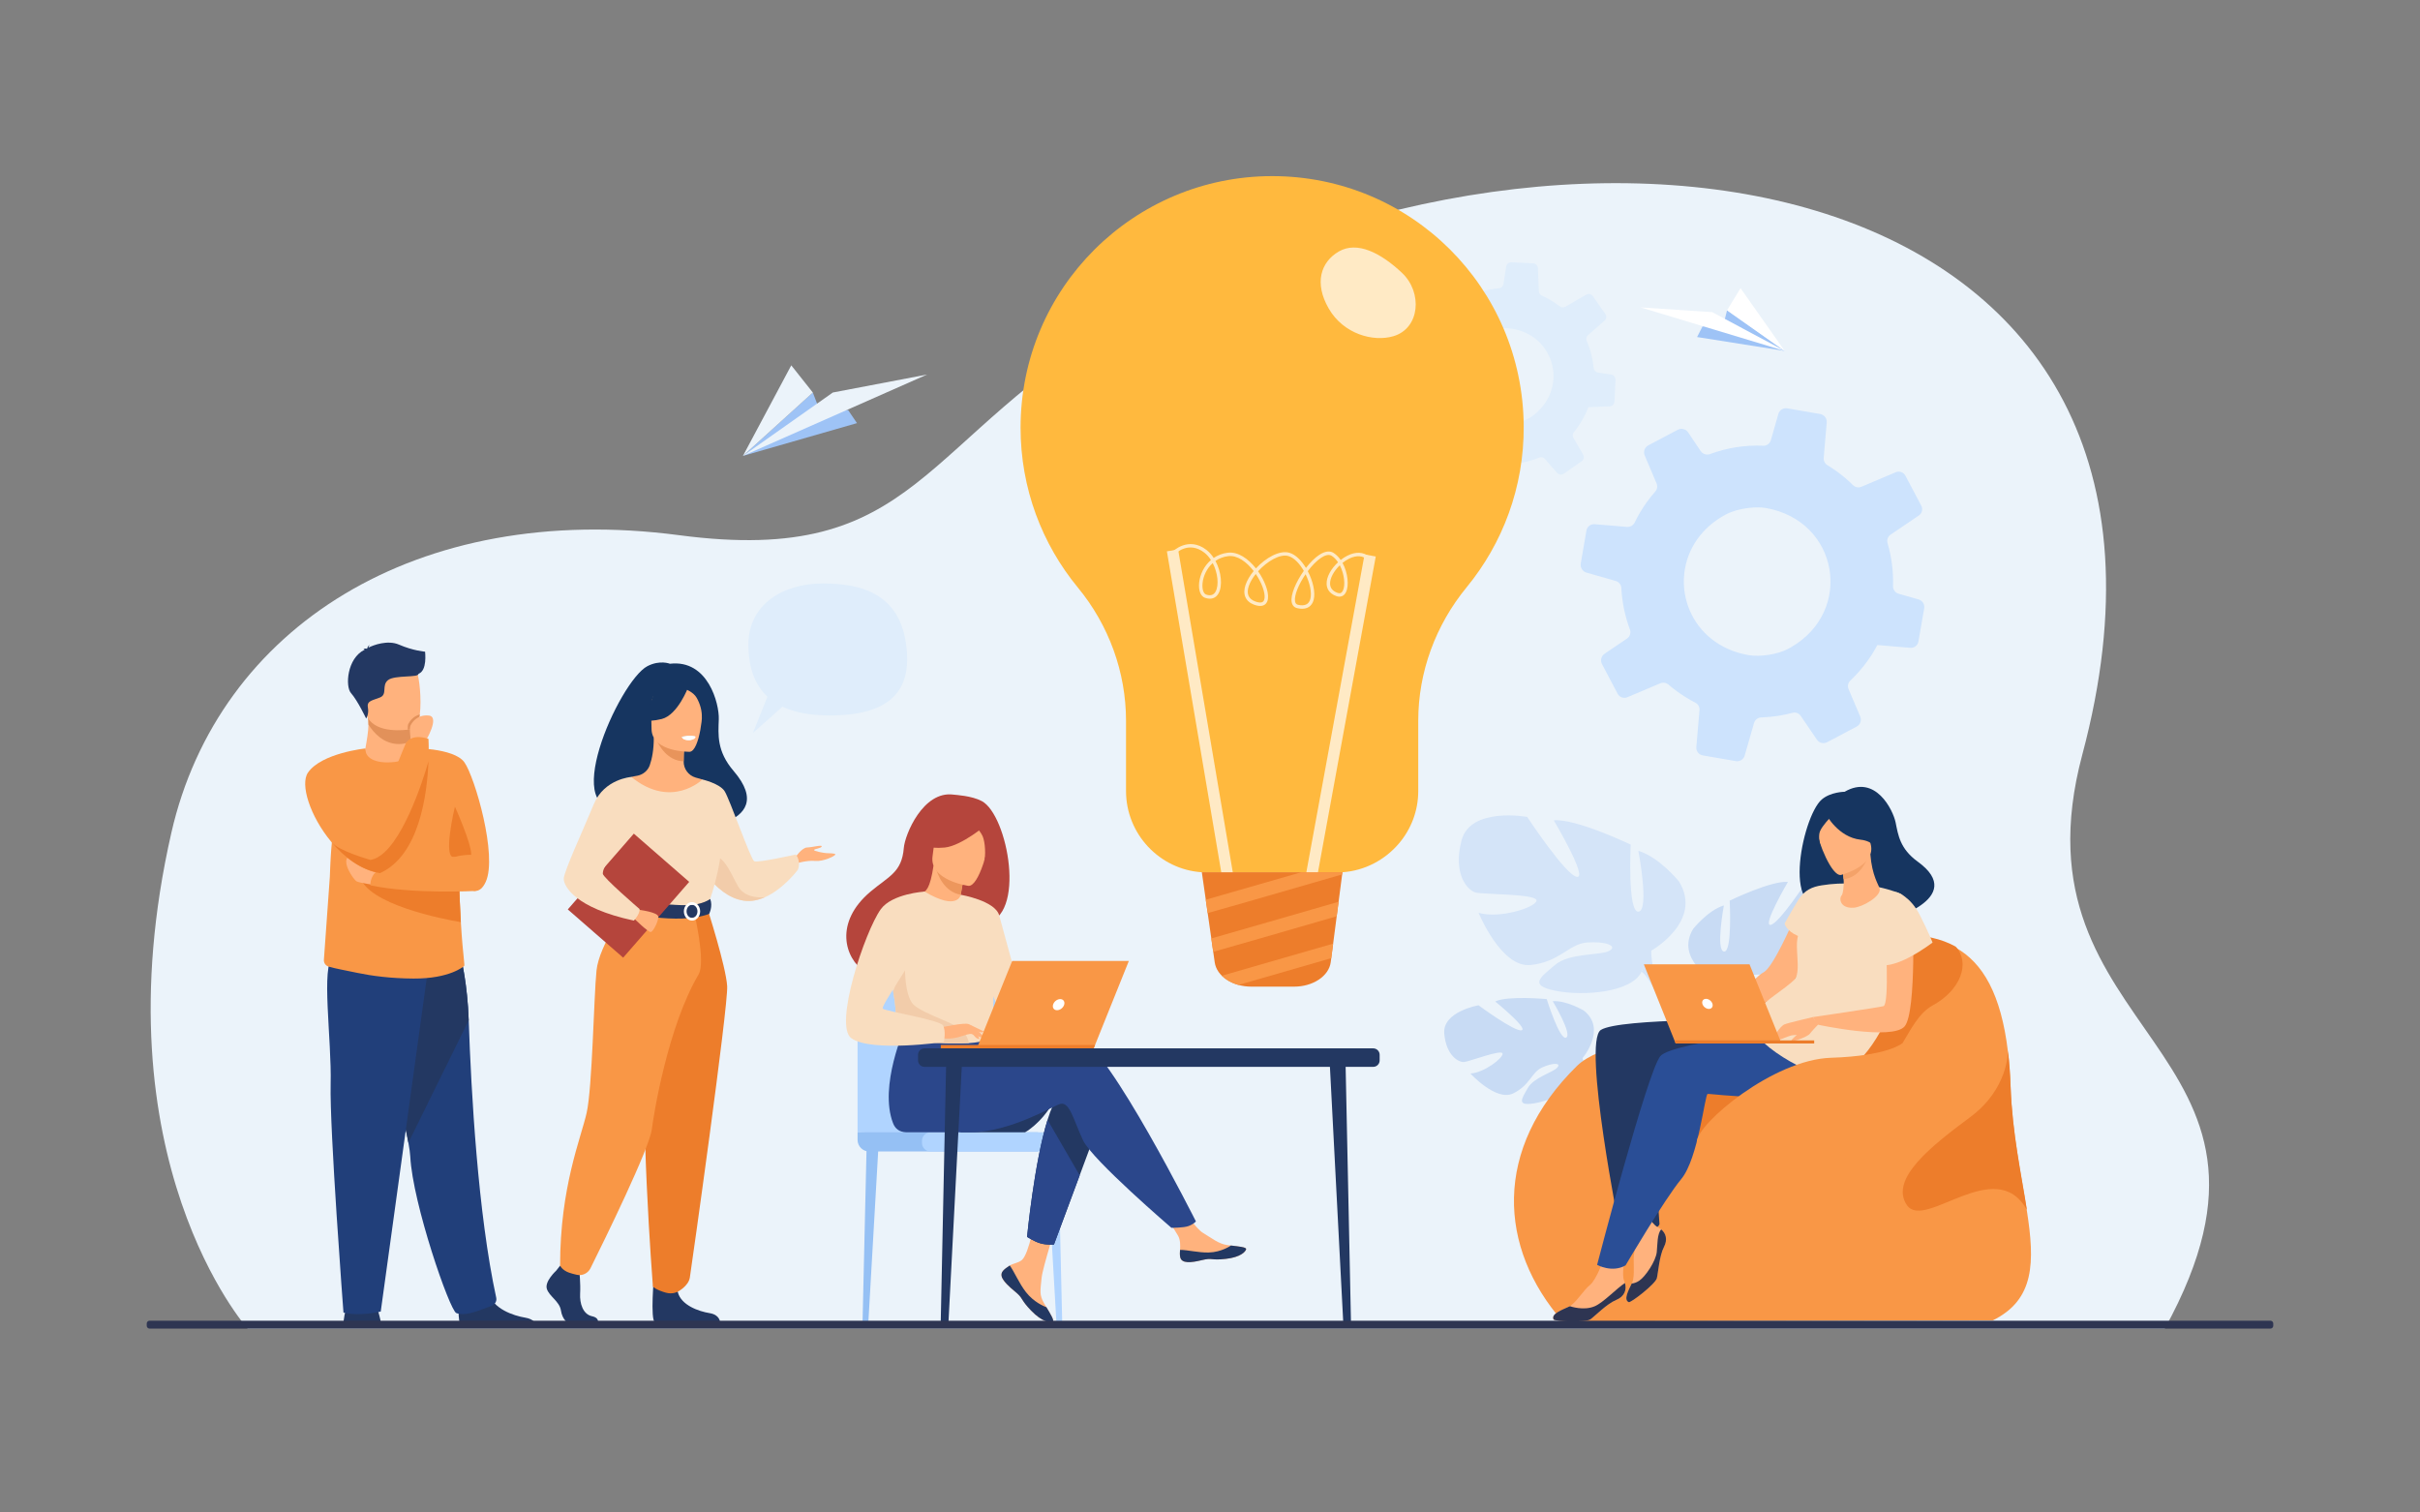 <?xml version="1.0" encoding="utf-8"?>
<!-- Generator: Adobe Illustrator 27.5.0, SVG Export Plug-In . SVG Version: 6.00 Build 0)  -->
<svg version="1.1" id="Слой_1" xmlns="http://www.w3.org/2000/svg" xmlns:xlink="http://www.w3.org/1999/xlink" x="0px" y="0px"
	 viewBox="0 0 3200 2000" style="enable-background:new 0 0 3200 2000;" xml:space="preserve">
<rect x="0" y="0" width="3200" height="2000" fill="#808080" stroke="none"/>
<rect style="fill:transparent;" width="3200" height="2000"/>
<g>
	<path style="fill:#EBF3FA;" d="M327.404,1756.843c0,0-199.349-223.663-100.814-655.667
		c61.977-271.726,325.068-439.101,671.31-393.49c320.548,42.227,315.157-127.241,595.606-288.967
		c599.893-345.94,1467.645-199.018,1259.961,579.118c-100.504,376.562,316.125,382.595,109.06,759.007H327.404z"/>
	<g>
		<path style="fill:#DFEDFB;" d="M2027.163,348.18l-28-1.275l-0.667-0.026c-3.41-0.134-6.371,2.29-6.889,5.64l-3.593,23.128
			c-0.06,0.383-0.148,0.751-0.266,1.102c-0.854,2.447-3.063,4.261-5.698,4.44c-15.508,1.279-30.57,5.604-44.364,12.785
			c-0.576,0.289-1.178,0.488-1.776,0.613c-2.289,0.445-4.723-0.363-6.316-2.148l-12.847-14.714c-1.706-1.923-4.365-2.665-6.75-2.046
			c-0.722,0.21-1.461,0.522-2.133,0.986l-23.45,16.41c-2.886,2.01-3.768,5.956-1.973,9.025l13.049,22.473
			c1.278,2.218,1.171,4.961-0.292,7.071c-2.065,3.067-4.015,6.199-5.821,9.483c-3.39,6.164-6.146,12.485-8.313,18.904l-0.016,0.029
			c-0.907,2.682-3.31,4.504-6.136,4.616l-26.368,1.061l-1.325,0.067c-3.389,0.104-6.184,2.846-6.334,6.285l-1.313,28.622
			c-0.137,3.484,2.342,6.551,5.796,7.087l25.739,4.008c2.863,0.439,5.122,2.665,5.576,5.49c2.116,11.917,6.03,23.46,11.684,34.18
			c1.407,2.743,0.787,6.075-1.551,8.121l-17.406,15.266c-2.646,2.331-3.08,6.22-1.083,9.06l16.465,23.557
			c1.956,2.779,5.711,3.594,8.613,1.896l26.437-15.299c2.233-1.308,5.021-1.214,7.193,0.208c2.663,1.767,5.419,3.434,8.268,5.001
			c5.379,2.958,10.864,5.444,16.413,7.473c2.533,0.901,4.283,3.227,4.356,5.918l1.238,31.691c0.16,3.496,2.918,6.262,6.386,6.428
			l28.725,1.333c3.04,0.119,5.79-1.852,6.674-4.698c0.086-0.293,0.188-0.616,0.215-0.942l4.459-28.558
			c0.401-2.657,2.313-4.825,4.907-5.48c0.226-0.065,0.451-0.131,0.689-0.151c0.702-0.106,1.358-0.199,2.063-0.379
			c8.192-1.402,16.242-3.715,23.982-6.842c2.566-1.087,5.566-0.346,7.413,1.805l16.134,18.376c2.273,2.614,6.19,3.064,9.031,1.066
			l5.221-3.641l18.185-12.756c2.869-1.981,3.703-5.839,1.966-8.877l-12.854-22.138c-1.392-2.356-1.099-5.299,0.633-7.415
			c4.552-5.524,8.695-11.613,12.293-18.154c2.67-4.855,4.975-9.872,6.881-14.921l5.531-0.214l22.696-0.923
			c2.81-0.083,5.215-1.978,6-4.576c0.185-0.542,0.267-1.103,0.289-1.696l1.381-28.813c0.134-3.41-2.335-6.357-5.669-6.904
			l-17.594-2.708c-2.967-0.458-5.32-2.926-5.604-5.921c-1.161-12.415-4.266-24.535-9.196-35.879
			c-1.172-2.689-0.502-5.766,1.678-7.596l22.005-19.288c2.446-2.176,2.901-5.826,1.018-8.528l-16.68-23.788
			c-1.968-2.824-5.752-3.655-8.671-1.929l-27.5,15.925c-2.356,1.393-5.303,1.173-7.479-0.516c-4.64-3.612-9.665-6.868-15.014-9.809
			c-2.879-1.583-5.791-3.033-8.739-4.352c-2.306-1.04-3.836-3.283-3.96-5.813l-1.2-30.383
			C2033.46,351.188,2030.689,348.377,2027.163,348.18z M1940.204,460.863c4.465-6.329,10.247-12.161,17.44-17.254
			c1.513-1.099,3.336-2.141,5.291-3.148c8.495-4.226,19.994-7.027,28.249-6.615c63.144,3.26,85.645,78.223,35.855,115.741
			c-0.825,0.607-1.65,1.212-2.505,1.803c-7.939,5.555-22.462,9.723-32.128,9.329c-5.069-0.213-9.884-0.892-14.417-1.946
			C1932.723,548,1914.795,496.945,1940.204,460.863z"/>
	</g>
	<g>
		<path style="fill:#CDE3FD;" d="M2406.889,547.467l-42.65-7.321l-1.018-0.168c-5.198-0.859-10.198,2.287-11.633,7.32l-9.939,34.743
			c-0.164,0.576-0.371,1.123-0.618,1.638c-1.776,3.584-5.509,5.94-9.58,5.709c-24.003-1.014-47.909,2.725-70.417,11.081
			c-0.938,0.333-1.897,0.523-2.838,0.6c-3.594,0.242-7.166-1.462-9.265-4.502l-16.86-25.004c-2.246-3.273-6.176-4.92-9.949-4.429
			c-1.146,0.184-2.338,0.52-3.456,1.102l-39.071,20.644c-4.806,2.526-6.914,8.401-4.752,13.448l15.682,36.929
			c1.534,3.644,0.844,7.825-1.803,10.778c-3.752,4.303-7.339,8.726-10.736,13.412c-6.374,8.792-11.81,17.948-16.359,27.367
			l-0.029,0.041c-1.904,3.935-5.935,6.265-10.285,5.895l-40.6-3.43l-2.041-0.151c-5.213-0.49-10.021,3.174-10.909,8.414l-7.5,43.596
			c-0.877,5.312,2.332,10.485,7.521,11.969l38.664,11.074c4.303,1.221,7.336,5.065,7.49,9.479
			c0.958,18.664,4.74,37.096,11.347,54.602c1.63,4.472,0.04,9.457-3.933,12.144l-29.594,20.05
			c-4.499,3.065-5.911,8.939-3.396,13.672l20.709,39.246c2.463,4.632,8.059,6.6,12.83,4.556l43.434-18.369
			c3.673-1.576,7.926-0.897,10.98,1.697c3.741,3.219,7.643,6.301,11.708,9.248c7.672,5.562,15.6,10.423,23.71,14.595
			c3.709,1.866,5.944,5.764,5.54,9.9l-4.178,48.788c-0.426,5.386,3.269,10.152,8.551,11.071l43.75,7.549
			c4.633,0.766,9.225-1.728,11.123-5.918c0.188-0.434,0.406-0.908,0.511-1.402l12.307-42.895c1.124-3.994,4.468-6.948,8.567-7.455
			c0.357-0.057,0.716-0.114,1.085-0.1c1.096-0.028,2.12-0.044,3.235-0.185c12.818-0.577,25.594-2.577,38.051-5.884
			c4.141-1.174,8.595,0.537,11.011,4.186l21.194,31.245c2.98,4.44,8.896,5.88,13.63,3.365l8.696-4.577l30.305-16.056
			c4.775-2.485,6.793-8.235,4.713-13.222l-15.446-36.379c-1.681-3.878-0.668-8.33,2.39-11.238
			c8.033-7.59,15.549-16.124,22.313-25.455c5.021-6.925,9.515-14.171,13.401-21.539l8.516,0.733l34.946,2.937
			c4.32,0.411,8.368-2.031,10.069-5.86c0.387-0.795,0.619-1.64,0.768-2.543l7.64-43.875c0.858-5.198-2.358-10.188-7.362-11.663
			l-26.434-7.523c-4.457-1.27-7.59-5.502-7.45-10.146c0.601-19.242-1.831-38.404-7.21-56.729c-1.28-4.344,0.336-8.93,4.027-11.315
			l37.407-25.331c4.165-2.865,5.562-8.37,3.193-12.87l-20.991-39.64c-2.475-4.704-8.111-6.703-12.914-4.617l-45.183,19.125
			c-3.877,1.682-8.349,0.78-11.358-2.224c-6.416-6.423-13.49-12.374-21.121-17.906c-4.105-2.977-8.289-5.758-12.553-8.342
			c-3.332-2.036-5.248-5.766-4.952-9.664l3.985-46.777C2415.959,553.283,2412.254,548.445,2406.889,547.467z M2252.067,703.425
			c8.054-8.84,18.029-16.666,30.026-23.091c2.528-1.394,5.521-2.641,8.709-3.809c13.825-4.846,31.979-6.933,44.545-4.719
			c96.11,17.1,116.209,136.254,32.742,184.187c-1.381,0.771-2.762,1.54-4.185,2.281c-13.228,6.988-36.274,10.589-51.007,8.133
			c-7.727-1.299-14.971-3.262-21.713-5.745C2223.901,835.483,2206.224,753.831,2252.067,703.425z"/>
	</g>
	<path style="fill:#DFEDFB;" d="M989.605,857.457c-2.404-59.497,47.464-85.93,98.454-85.93s106.479,13.211,111.287,92.325
		c3.093,50.896-24.039,82.213-102.166,82.213c-26.349,0-46.827-4.156-62.512-11.567l-39.054,34.702l19.192-47.967
		C997.805,905.427,990.642,883.131,989.605,857.457z"/>
	<g>
		<path style="fill:#233862;" d="M504.474,1754.019c0,0-2.117-16.49-7.02-26.296c-4.903-9.806-36.102-3.565-36.102-3.565
			s-6.24,5.348-7.577,30.308L504.474,1754.019z"/>
		<path style="fill:#233862;" d="M610.769,1753.796c-7.33-4.475-3.159-37.855-3.159-37.855s34.16-27.327,38.856-6.405
			c4.697,20.924,32.452,30.317,48.251,32.879c10.906,1.77,14.282,7.81,15.329,11.382H610.769z"/>
		<path style="fill:#213F7A;" d="M540.014,1511.011c1.391,7.661,2.273,13.946,2.507,18.452
			c3.176,61.94,52.14,203.565,60.898,206.868c13.552,5.114,34.892-5.756,46.056-9.313c4.626-1.478,7.748-6.145,6.719-10.878
			c-24.248-111.473-33.16-271.991-36.403-367.024c-1.638-47.868-9.854-80.935-9.854-80.935s-119.423-31.863-120.131,8.443
			C489.178,1312.292,529.364,1452.172,540.014,1511.011z"/>
		<path style="fill:#233862;" d="M540.014,1511.011l79.777-161.895c-1.638-47.868-9.854-80.935-9.854-80.935
			s-119.423-31.863-120.131,8.443C489.178,1312.292,529.364,1452.172,540.014,1511.011z"/>
		<path style="fill:#213F7A;" d="M566.585,1276.767l-63.132,457.559c0,0-27.724,6.686-49.287,1.337
			c0,0-18.483-243.351-16.942-302.183c1.54-58.832-13.265-157.424,3.379-168.297C457.247,1254.31,566.585,1276.767,566.585,1276.767
			z"/>
		<path style="fill:#F99746;" d="M436.167,1159.289l-7.869,109.854c-0.304,4.135,2.341,7.895,6.322,9.05
			c8.806,2.556,18.96,4.335,38.542,8.392c18.392,3.82,43.137,7.202,73.541,7.389c48.359,0.309,66.667-16.359,66.667-16.359
			c2.083,0.039-1.1-10.083-3.968-58.204c-0.971-16.302-1.91-36.964-2.585-63.079c-0.611-23.497-1.022-51.413-1.061-84.531
			c-0.051-39.838-61.715-82.698-62.854-82.698l-0.013,0.019c0,5.736-9.042,16.321-22.964,17.235
			c-16.527,1.08-36.803-7.145-36.803-16.663c0-0.096-29.877,47.793-40.487,98.821c-1.351,6.469-2.393,13.292-3.222,20.476
			c-0.013,0.108-0.025,0.219-0.039,0.327c-0.154,1.313-0.296,2.631-0.431,3.962c-0.026,0.231-0.045,0.469-0.071,0.701
			c-0.122,1.209-0.245,2.431-0.354,3.658c-0.032,0.348-0.058,0.708-0.09,1.055c-0.103,1.126-0.199,2.244-0.289,3.383
			c-0.007,0.103-0.02,0.206-0.026,0.309c-0.071,0.843-0.129,1.691-0.193,2.54c-0.045,0.599-0.09,1.209-0.135,1.813
			c-0.071,0.997-0.135,1.987-0.206,2.997c-0.032,0.501-0.064,1.003-0.097,1.511c-0.058,0.952-0.116,1.91-0.173,2.881
			c-0.026,0.425-0.052,0.855-0.077,1.286c-0.077,1.39-0.154,2.791-0.225,4.206c-0.006,0.115-0.013,0.225-0.02,0.341
			c-0.071,1.356-0.135,2.727-0.199,4.103c-0.02,0.341-0.032,0.676-0.045,1.017c-0.064,1.292-0.123,2.591-0.174,3.903
			c-0.006,0.192-0.019,0.386-0.026,0.578C436.411,1152.749,436.289,1155.996,436.167,1159.289c-0.007,0.083-0.007,0.167-0.013,0.25
			L436.167,1159.289z"/>
		<path style="fill:#F99746;" d="M542.902,989.104c0,0,57.341-0.486,71.14,18.867c13.8,19.354,44.058,123.469,28.268,158.112
			c-15.789,34.645-45.334-14.331-61.731-35.551C564.182,1109.312,542.902,989.104,542.902,989.104z"/>
		<path style="fill:#FFB27D;" d="M543.488,980.351l-0.032,5.928c0,0,1.614,18.538-21.212,21.245
			c-22.827,2.715-39.739-3.526-39.12-17.831c2.056-11.076,3.932-22.384,4.085-31.549c0.057-3.406-0.177-7.02-0.811-11.101
			l44.232-0.883l13.028,2.128L543.488,980.351z"/>
		<path style="fill:#E2915A;" d="M543.657,948.288l-0.168,32.063c-4.699,2.185-10,3.518-15.944,3.518
			c-20.329,0-33.469-14.907-40.336-25.726c0.057-3.406-0.177-7.02-0.811-11.101l44.232-0.883L543.657,948.288z"/>
		<path style="fill:#FFB27D;" d="M483.008,939.925c5.132,27.62,40.77,26.713,56.172,24.977c4.334-0.483,7.061-1.036,7.061-1.036
			c4.887-1.305,7.614-9.003,8.881-19.086c2.515-19.955-0.662-49.247-4.032-56.738c-5.074-11.273-14.63-23.465-50.52-14.669
			C464.674,882.177,476.423,904.537,483.008,939.925z"/>
		<path style="fill:#ED7D2B;" d="M601.538,1066.695c0,0,22.177,48.977,21.532,63.656c0,0-10.982-0.376-21.532,2.769
			C584.201,1138.289,601.538,1066.695,601.538,1066.695z"/>
		<path style="fill:#233862;" d="M562.104,861.752c0,0-15.798-1.215-34.431-9.317c-15.123-6.575-34.203,0.666-40.397,3.929
			c0.167-0.998,0.565-2.361,1.511-3.727c0,0-2.781,1.972-3.191,4.728c-0.286,0.211-0.415,0.357-0.34,0.405
			c0,0-3.152-0.576-5.178,0.335c0,0,1.418-0.203,1.924,0.709c0.053,0.096,0.133,0.178,0.227,0.25
			c-23.591,11.399-25.77,48.682-18.178,57.309c9.133,10.379,20.085,33.753,20.085,33.753s3.994-5.521,2.333-14.655
			c-1.661-9.133,6.228-9.133,16.191-13.285c9.964-4.151,1.661-15.776,10.379-22.834c8.719-7.058,40.686-2.906,40.271-8.303
			C565.177,886.727,562.104,862.967,562.104,861.752z"/>
		<path style="fill:#ED7D2B;" d="M475.78,1158.439c9.363,37.594,110.608,57.021,133.623,60.97
			c-0.971-16.302-1.91-36.964-2.585-63.079L475.78,1158.439z"/>
		<path style="fill:#FFB27D;" d="M498.004,1170.658c-0.965,0-22.508-3.216-26.366-5.145c-3.858-1.93-21.505-27.009-9.949-33.439
			c11.557-6.431,42.582,19.292,42.582,19.292L498.004,1170.658z"/>
		<path style="fill:#F99746;" d="M629.033,1178.11c0,0-83.319,4.52-139.234-7.452c0,0-1.41-16.154,16.163-23.328
			c0,0,87.146-18.472,108.081-13.327C634.978,1139.147,629.033,1178.11,629.033,1178.11z"/>
		<path style="fill:#F99746;" d="M437.691,1112.724c17.292,20.849,39.896,37.871,64.815,41.857l0.006-0.006
			c0.206-0.315,7.543-11.453,6.167-27.826c-0.637-7.575-3.138-16.275-9.074-25.542c-1.826-2.85-3.453-6.18-4.9-9.878
			c-13.607-34.72-11.582-101.637-11.582-101.637s-57.786,6.051-75.792,31.774C396.303,1037.222,410.367,1079.76,437.691,1112.724z"
			/>
		<path style="fill:#E2915A;" d="M539.18,964.902c4.334-0.483,7.061-1.036,7.061-1.036c4.887-1.305,7.614-9.003,8.881-19.086
			c-9.164,2.257-13.363,9.337-15.112,12.353C539.219,958.49,539.058,961.532,539.18,964.902z"/>
		<path style="fill:#FFB27D;" d="M562.461,980.524c0,0,19.958-32.932,4.438-34.365c-15.52-1.433-21.755,9.071-23.997,12.929
			c-2.241,3.858,0.586,21.263,0.586,21.263L562.461,980.524z"/>
		<path style="fill:#F99746;" d="M486.397,1125.644c0.611,4.173,1.858,8.013,3.402,11.434c4.874,10.823,12.707,17.504,12.707,17.504
			l0.006-0.006c51.831-23.396,62.32-103.733,64.075-147.874c0.707-17.742,0-29.639,0-29.639
			c-23.382-7.743-29.954,5.711-29.954,5.711s-27.607,65.651-41.928,108.557C489.226,1107.747,485.696,1120.84,486.397,1125.644z"/>
		<path style="fill:#ED7D2B;" d="M437.691,1112.724c17.292,20.849,39.896,37.871,64.815,41.857l0.006-0.006
			c51.831-23.396,62.32-103.733,64.075-147.874c0,0-24.526,88.956-57.908,120.048c-6.032,5.627-12.36,9.357-18.88,10.328
			c0,0-42.095-11.896-50.925-23.099C438.244,1113.174,437.858,1112.775,437.691,1112.724z"/>
	</g>
	<g>
		<g>
			<g>
				<path style="fill:#C8DBF4;" d="M2092.46,1399.379c0,0,32.934-38.637,1.863-63.034c0,0-22.683-13.647-41.144-12.483
					c0,0,26.284,43.802,17.832,48.188c-8.452,4.388-25.771-50.919-25.771-50.919s-51.546-4.854-68.102,3.161
					c0,0,44.153,35.93,34.881,38.101c-9.271,2.172-56.953-33.081-56.953-33.081s-47.939,8.295-45.302,37.546
					s19.189,38.24,26.45,37.442c7.262-0.798,49.706-17.135,50.648-11.187c0.942,5.949-24.581,25.47-42.488,26.43
					c0,0,33.917,37.198,56.36,26.373c22.443-10.824,24.315-27.89,38.307-34.327c13.991-6.437,25.949-6.454,20.184,0.088
					s-31.102,12.954-39.073,27.147c-7.973,14.192-15.134,23.77,8.107,20.207s60.989-20.68,62.594-40.166
					C2092.46,1399.379,2092.46,1399.379,2092.46,1399.379z"/>
				<g>
					<path style="fill:#C8DBF4;" d="M1933.334,1367.582c0,0,130.255-5.38,159.126,31.797c0,0,6.415,19.037,26.041,36.334
						l3.074,8.309c0,0-22.639-23.739-30.721-25.156C2090.854,1418.865,2103.359,1372.675,1933.334,1367.582z"/>
					<path style="fill:#C8DBF4;" d="M2118.501,1435.713c0,0,28.019,20.602,30.063,57.545l-5.073,0.468
						c0,0-9.036-38.18-25.219-53.075C2102.09,1425.755,2118.501,1435.713,2118.501,1435.713z"/>
				</g>
			</g>
			<g>
				<path style="fill:#C8DBF4;" d="M2267.166,1297.503c0,0-52.639-29.287-28.223-69.298c0,0,19.554-24.581,40.56-30.945
					c0,0-11.048,59.596,0.168,60.966s7.522-67.294,7.522-67.294s55.287-26.781,77.016-24.739c0,0-34.176,58.258-22.968,56.825
					s49.588-60.402,49.588-60.402s56.731-10.668,65.935,22.943s-5.467,50.47-13.87,52.596c-8.403,2.125-62.363,1.573-60.942,8.577
					c1.42,7.003,37.891,18.115,58.195,11.752c0,0-22.271,55.422-51.711,52.7s-38.6-20.916-56.823-22.268s-31.524,3.591-22.401,8.471
					c9.123,4.881,39.947,1.497,54.698,13.968c14.75,12.47,26.685,20.146-0.63,25.827c-27.313,5.682-76.377,2.313-86.245-18.683
					C2267.166,1297.503,2267.166,1297.503,2267.166,1297.503z"/>
				<g>
					<path style="fill:#C8DBF4;" d="M2430.865,1196.142c0,0-147.028,48.058-163.699,101.361c0,0,0.766,23.823-13.875,51.194
						l0.029,10.511c0,0,15.318-35.781,23.714-40.709C2277.034,1318.499,2243.971,1272.34,2430.865,1196.142z"/>
					<path style="fill:#C8DBF4;" d="M2253.291,1348.697c0,0-22.599,34.524-9.545,76.439l5.834-1.584c0,0-5.795-46.19,6.014-69.462
						C2267.404,1330.818,2253.291,1348.697,2253.291,1348.697z"/>
				</g>
			</g>
			<g>
				<path style="fill:#D4E4F8;" d="M2183.439,1257.143c0,0,69.173-38.987,36.697-91.551c0,0-25.954-32.26-53.688-40.496
					c0,0,14.996,78.476,0.222,80.364c-14.774,1.888-10.406-88.65-10.406-88.65s-73.071-34.9-101.699-32.05
					c0,0,45.475,76.545,30.689,74.738s-65.804-79.261-65.804-79.261s-74.86-13.649-86.747,30.723
					c-11.886,44.372,7.573,66.488,18.666,69.229c11.093,2.74,82.217,1.62,80.396,10.863c-1.822,9.242-49.815,24.154-76.627,15.914
					c0,0,29.761,72.894,68.548,69.092c38.786-3.803,50.729-27.853,74.74-29.766c24.012-1.914,41.58,4.504,29.59,11.003
					s-52.646,2.264-72,18.809c-19.353,16.546-35.027,26.75,1.018,34.04c36.047,7.291,100.695,2.494,113.551-25.254
					S2183.439,1257.143,2183.439,1257.143z"/>
				<g>
					<path style="fill:#D4E4F8;" d="M1966.92,1124.722c0,0,194.156,62.279,216.52,132.421c0,0-0.837,31.41,18.66,67.382
						l0.039,13.855c0,0-20.452-47.054-31.555-53.489C2170.584,1284.891,2213.831,1223.805,1966.92,1124.722z"/>
					<path style="fill:#D4E4F8;" d="M2202.1,1324.524c0,0,30.041,45.346,13.139,100.691l-7.701-2.046c0,0,7.303-60.929-8.434-91.52
						C2183.367,1301.061,2202.1,1324.524,2202.1,1324.524z"/>
				</g>
			</g>
		</g>
		<g>
			<g>
				<path style="fill:#F99746;" d="M2635.081,1745.971l-568.813,1.406c-84.607-96.869-93.218-227.82,19.184-338.095
					c14.133-13.866,41.239-23.695,70.462-30.623c53.865-12.767,114.948-15.688,115.424-15.943
					c0.178-0.067,32.289-26.079,51.611-49.46c60.036-72.62,111.08-66.357,111.08-66.357c61.169-11.877,113.34-15.35,152.007,6.194
					c0,0.011,0,0.011,0.011,0.022c35.822,19.987,60.063,61.469,69.106,137.684c1.716,14.41,2.89,30.066,3.492,47.055
					c2.19,61.851,14.36,116.871,21.58,163.46c0.011,0,0.011,0.012,0.011,0.012
					C2690.699,1668.813,2690.77,1718.629,2635.081,1745.971z"/>
			</g>
			<path style="fill:#ED7D2B;" d="M2555.699,1329.425c-37.121,20.2-41.254,86.796-99.346,103.969
				c-58.092,17.184-156.697,15.568-212.649,76.215c-53.982,58.511-113.432-90.431-87.79-132.305
				c53.865-12.767,114.948-15.688,115.424-15.944c0.178-0.066,32.289-26.079,51.611-49.459
				c60.036-72.62,111.08-66.358,111.08-66.358c61.169-11.876,113.34-15.35,152.007,6.195c0,0.011,0,0.011,0.011,0.022
				C2605.671,1273.179,2592.819,1309.226,2555.699,1329.425z"/>
			<g>
				<path style="fill:#233862;" d="M2327.877,1348.483c0,0-186.248-2.449-211.053,13.425
					c-24.803,15.874,25.577,268.099,25.577,268.099s48.173,1.403,51.968-11.354c0,0-8.992-118.228-1.465-138.675
					c7.526-20.448,2.771-48.745,2.771-48.745s94.25,14.113,124.149,6.956S2327.877,1348.483,2327.877,1348.483z"/>
				<path style="fill:#FFB27D;" d="M2370.968,1218.114c-0.014,0.146-26.207,61.093-38.981,67.582
					c-12.774,6.49-59.026,59.635-68.941,58.707c-9.916-0.928,11.6,8.064,11.6,8.064s80.837-37.264,85.538-39.593
					c4.7-2.328,29.458-43.056,32.857-63.732S2370.968,1218.114,2370.968,1218.114z"/>
				<path style="fill:#FFB27D;" d="M2200.307,1648.818c-6.21,11.978-7.61,34-9.453,41.473c-1.844,7.462-34.395,32.856-37.194,31.584
					c-7.117-3.213-0.315-15.614,4.032-24.684c0.178-0.365,0.345-0.729,0.513-1.084c4.288-9.139,0.601-29.535,2.819-40.072
					c2.218-10.528-8.458-38.89-8.458-38.89l17.98-22.712c0,0,12.638,24.043,21.677,28.42c1.598,0.778,3.086,1.715,4.407,2.81
					C2202.762,1630.71,2205.413,1638.971,2200.307,1648.818z"/>
				<path style="fill:#FFB27D;" d="M2137.098,1718.967c-12.46,5.137-27.739,21.066-33.97,25.582
					c-6.229,4.515-47.476,2.908-48.796,0.138c-3.5-7.324,10.922-12.539,20.09-16.759c0.138-0.059,0.266-0.128,0.404-0.187
					l0.029-0.021c9.069-4.563,19.213-22.071,27.583-28.588c8.487-6.614,18.621-35.162,18.621-35.162l28.391-5.758
					c0,0-5.846,26.528-1.765,35.695c0.385,0.868,0.71,1.745,0.977,2.623C2151.264,1705.048,2148.396,1714.305,2137.098,1718.967z"/>
				<path style="fill:#163560;" d="M2424.479,1191.062c-3.794-4.381,56.096-22.438,68.871,26.715c0,0,110.226-29.31,42.467-78.417
					c-23.458-17.001-25.813-35.144-29.212-51.742c-3.392-16.603-26.797-64.309-67.425-40.635c0,0-18.56,0.081-30.305,10.255
					C2382.166,1080.376,2352.969,1227.463,2424.479,1191.062z"/>
				<path style="fill:#2A4E96;" d="M2405.693,1357.131c0,0-193.142,19.626-210.113,39.339
					c-16.973,19.713-83.707,276.062-83.707,276.062s19.708,10.986,37.623,0.72c0,0,51.104-86.96,73.714-114.259
					c22.608-27.3,31.077-111.589,34.811-112.45s124.762,16.896,166.442-15.092
					C2466.145,1399.462,2405.693,1357.131,2405.693,1357.131z"/>
				<path style="fill:#F9DDBF;" d="M2513.262,1181.881c0,0-46.065-20.585-104.486-11.176c-11.938,1.922-22.688,5.847-31.229,19.907
					c-12.064,19.861-17.71,30.528-17.71,30.528s1.161,9.205,17.637,16.537c-4.494,16.468,4.097,45.233-3.816,56.396
					c-7.914,11.162-57.004,38.835-59.432,54.228c-4.462,28.282,83.867,79.56,110.214,74.087
					C2500.24,1406.643,2551.744,1203.545,2513.262,1181.881z"/>
				<path style="fill:#163560;" d="M2487.197,1123.606c0,0,9.086-17.869,10.289-32.53c0.86-10.467-7.977-48.134-45.807-39.027
					c0,0-11.034,2.146-20.838,10.202c-7.796,6.407-18.669,19.679-2.099,51.714l4.549,10.92L2487.197,1123.606z"/>
				<g>
					<path style="fill:#FFB27D;" d="M2435.328,1183.879c-3.825,4.033-2.323,17.445,15.58,16.443
						c11.752-0.658,36.944-15.186,34.586-25.228c-1.121-4.773-10.153-17.085-12.275-45.405l-2.134,0.597l-35.877,10.079
						c0,0,1.729,11.404,2.603,22.207C2438.548,1171.643,2436.909,1182.211,2435.328,1183.879z"/>
					<path style="fill:#F4A269;" d="M2435.208,1140.365c0,0,1.729,11.404,2.603,22.207c20.349-2.177,29.668-21.627,33.274-32.286
						L2435.208,1140.365z"/>
					<path style="fill:#FFB27D;" d="M2434.439,1156.951c0,0,46.945-11.805,39.143-40.927c-7.802-29.121-6.997-50.258-37.3-43.952
						c-30.303,6.307-33.125,18.973-32.885,29.326C2403.637,1111.752,2422.027,1159.272,2434.439,1156.951z"/>
					<path style="fill:#163560;" d="M2414.804,1077.088c0,0,15.757,30.034,45.492,33.271c17.399,1.894,22.173,13.359,22.173,13.359
						s-5.217-32.779-13.964-52.827C2468.505,1070.892,2420.082,1058.233,2414.804,1077.088z"/>
					<path style="fill:#163560;" d="M2420.181,1081.062c0,0-10.281,10.489-13.452,17.886c-4.697,10.953,4.459,34.029,8.243,39.003
						c0,0-21.842-37.064-14.541-53.112C2408.172,1067.82,2420.181,1081.062,2420.181,1081.062z"/>
				</g>
				<path style="fill:#FFB27D;" d="M2276.994,1351.385c0,0-9.35,9.898-10.487,10.431c-6.182,2.893-13.989,1.207-17.765,2.155
					c-3.773,0.947-3.121-1.398-0.341-3.307s9.633-1.159,6.833-1.854s-17.91-3.514-23.602-1.991
					c-9.008,2.41-16.114-0.423-16.679-1.343c-0.564-0.921,20.566-11.249,26.604-10.9c6.039,0.348,23.396-0.484,23.396-0.484
					L2276.994,1351.385z"/>
				<path style="fill:#FFB27D;" d="M2529.139,1200.14c0,0,5.615,137.69-10.571,156.991c-16.073,19.166-114.591-2.132-114.591-2.132
					l-6.825-10.062c0,0,87.446-12.799,93.321-14.458c8.443-2.386,2.568-97.199,2.568-97.199L2529.139,1200.14z"/>
				<path style="fill:#F9DDBF;" d="M2507.423,1179.716c1.397,0.036,18.805,5.751,31.301,30.495
					c12.274,24.306,16.746,36.106,16.746,36.106s-54.468,42.203-76.129,26.659
					C2457.681,1257.432,2487.443,1179.196,2507.423,1179.716z"/>
				<path style="fill:#FFB27D;" d="M2403.977,1354.999c0,0-7.837,7.941-10.82,11.995c-2.984,4.053-23.817,11.404-24.287,9.235
					s9.324-8.785,10.21-11.248s11.565-14.855,18.072-16.266C2403.659,1347.307,2403.977,1354.999,2403.977,1354.999z"/>
				<path style="fill:#FFB27D;" d="M2397.151,1344.938c0,0-32.128,7.431-37.582,9.658c-5.453,2.229-17.019,18.595-12.429,21.05
					c2.896,1.55,15.576-5.143,22.015-6.537c6.438-1.396,24.668,1.77,33.014-14.714
					C2403.109,1352.538,2397.151,1344.938,2397.151,1344.938z"/>
				<path style="fill:#2E3552;" d="M2137.098,1718.967c-12.46,5.137-27.739,21.066-33.97,25.582
					c-6.229,4.515-47.476,2.908-48.796,0.138c-3.5-7.324,10.922-12.539,20.09-16.759c0.138-0.059,0.266-0.128,0.404-0.187
					l0.029-0.021l1.292-0.424c0,0,17.793,6.349,32.58,0c11.543-4.948,28.646-23.304,39.935-30.766
					C2151.264,1705.048,2148.396,1714.305,2137.098,1718.967z"/>
				<path style="fill:#2E3552;" d="M2200.307,1648.818c-6.21,11.978-7.61,34-9.453,41.473c-1.844,7.462-34.395,32.856-37.194,31.584
					c-7.117-3.213-0.315-15.614,4.032-24.684c2.563-0.158,5.954-1.045,9.937-3.697c8.133-5.422,21.934-25.876,23.166-37.952
					c1.005-9.838,0.374-23.935,5.836-29.879C2202.762,1630.71,2205.413,1638.971,2200.307,1648.818z"/>
				<g>
					<g>
						<polygon style="fill:#F99746;" points="2355.724,1379.799 2215.774,1379.799 2173.676,1275.11 2313.408,1275.11 						"/>
						<polygon style="fill:#ED7D2B;" points="2214.135,1375.721 2398.938,1375.721 2398.938,1379.799 2215.774,1379.799 						"/>
					</g>
					<path style="fill:#FFFFFF;" d="M2251.103,1327.455c-1.055-3.681,1.072-6.664,4.753-6.664c3.68,0,7.519,2.983,8.574,6.664
						c1.055,3.68-1.073,6.663-4.753,6.663C2255.996,1334.118,2252.158,1331.135,2251.103,1327.455z"/>
				</g>
			</g>
			<path style="fill:#F99746;" d="M2515.924,1379.155c0,0-18.302,17.137-94.867,19.567s-176.408,87.002-177.353,110.886
				c-0.944,23.885,154.14,60.244,156.54,56.825s98.377-85.805,98.377-85.805L2515.924,1379.155z"/>
			<path style="fill:#ED7D2B;" d="M2680.226,1599.958c-41.221-74.217-135.354,28.14-158.755-6.486
				c-23.4-34.638,33.075-78.595,84.019-116.467c49.903-37.103,49.691-85.598,49.664-87.562c1.716,14.41,2.89,30.065,3.492,47.054
				C2660.836,1498.349,2673.006,1553.369,2680.226,1599.958z"/>
		</g>
	</g>
	<g>
		<path style="fill:#FFB93E;" d="M2014.823,563.547c0.482,80.872-27.912,155.099-75.45,212.997
			c-40.942,49.855-64.012,112-64.012,176.527v93.001c0,26.303-9.604,50.498-25.482,69.208
			c-18.247,21.536-44.965,36.096-74.745,38.115c-2.409,0.164-4.658-0.005-7.107-0.005h-171.749c-2.311,0-4.809,0.15-7.085,0.005
			c-55.852-3.578-100.234-50.609-100.234-107.323v-92.84c0-64.398-22.731-126.576-63.689-176.286
			c-47.329-57.464-75.771-131.112-75.771-211.388c0-184.536,149.814-332.671,332.671-332.671
			C1865.645,232.887,2013.745,380.07,2014.823,563.547z"/>
		<path style="fill:#ED7D2B;" d="M1775.134,1153.396c-0.864,6.659-15.348,117.848-15.486,118.906
			c-2.391,18.346-23.368,32.363-48.447,32.363h-56.522c-24.845,0-45.786-13.792-48.415-32.024
			c-2.741-19.184-13.269-92.691-17.07-119.245H1775.134z"/>
		<g>
			<path style="fill:#F99746;" d="M1752.687,1153.396h-0.388h-31.556c-51.548,14.905-102.677,29.634-126.368,36.319l1.243,8.688
				l0.032,0.193l1.259,8.802c19.187-5.313,65.244-18.507,177.836-51.145l0.371-2.858H1752.687z"/>
			<path style="fill:#F99746;" d="M1602.951,1249.564v0.016l0.016,0.193v0.017l1.276,8.833
				c22.188-6.232,67.956-19.362,163.284-46.993l1.26-9.593v-0.081l1.244-9.528c-60.237,17.441-133.15,38.5-168.324,48.496
				L1602.951,1249.564z"/>
			<path style="fill:#F99746;" d="M1624.171,1296.768l0.308,0.178c3.956,2.31,8.381,4.167,13.161,5.475h0.017
				c26.146-7.493,64.951-18.7,122.669-35.415l1.243-9.608l0.017-0.081l1.243-9.528c-51.548,14.922-110.687,32.008-147.216,42.457
				C1618.083,1292.683,1620.957,1294.879,1624.171,1296.768z"/>
		</g>
		<g>
			<g>
				<polygon style="fill:#FFEAC5;" points="1614.889,1153.396 1543.002,729.05 1557.837,726.537 1630.14,1153.396 				"/>
			</g>
			<g>
				<polygon style="fill:#FFEAC5;" points="1742.766,1153.396 1727.406,1153.396 1804.387,733.152 1819.187,735.86 				"/>
			</g>
			<g>
				<path style="fill:#FFEAC5;" d="M1721.864,804.995c-1.926,0-4.083-0.245-6.497-0.794c-4.029-0.916-6.577-3.704-7.373-8.067
					c-1.717-9.401,5.661-26.65,16.018-41.266c-5.412-9.452-12.625-17.25-20.185-19.538c-11.171-3.389-28.31,6.926-40.245,20.1
					c2.179,3.095,4.149,6.317,5.87,9.565c6.114,11.547,10.508,26.315,4.496,33.139c-2.229,2.53-6.777,4.827-15.805,1.421
					c-11.273-4.251-15.324-13.801-11.117-26.2c2.063-6.079,5.86-12.393,10.686-18.259c-9.245-12.058-21.599-21.221-33.771-19.687
					c-6.506,0.823-12.082,3.1-16.721,6.308c7.787,14.488,9.579,32.874,4.176,42.74c-3.678,6.722-10.107,8.845-18.104,6.005
					c-5.741-2.043-8.743-9.945-7.635-20.133c1.129-10.428,6.337-21.853,15.614-29.779c-2.424-3.771-5.319-7.115-8.654-9.703
					c-20.972-16.283-38.319,1.187-39.044,1.945l-3.273-3.171c0.209-0.213,20.963-21.123,45.11-2.372
					c3.66,2.844,6.835,6.463,9.48,10.532c5.146-3.5,11.305-5.983,18.481-6.891c13.648-1.714,27.265,7.914,37.373,20.726
					c12.994-14.113,31.489-24.541,44.398-20.646c8.155,2.468,15.849,10.337,21.728,20.032c5.479-7.102,11.576-13.292,17.508-17.219
					c9.504-6.295,15.698-4.85,19.207-2.535c3.61,2.372,6.688,5.565,9.231,9.23c2.864-2.27,5.861-4.209,8.836-5.692
					c11.011-5.485,21.119-5.081,28.47,1.131l-2.943,3.478c-7.925-6.706-18.126-3.208-23.498-0.533
					c-2.953,1.474-5.813,3.344-8.467,5.478c7.328,13.216,8.751,30.444,4.554,38.784c-2.646,5.245-7.364,7.075-12.884,5.054
					c-9.947-3.645-12.375-10.497-12.66-15.604c-0.542-9.766,6.226-20.885,15.071-29.077c-2.281-3.411-5.025-6.351-8.21-8.445
					c-4.3-2.828-10.094-0.187-14.194,2.528c-5.919,3.918-12.118,10.368-17.605,17.692c6.831,12.994,10.37,28.139,7.782,37.906
					C1735.814,797.92,1732.208,804.993,1721.864,804.995z M1726.378,759.331c-9.015,13.146-15.36,28.014-13.906,35.985
					c0.463,2.532,1.704,3.944,3.9,4.442c8.921,2.023,14.403-0.578,16.294-7.742C1734.858,783.745,1731.99,770.82,1726.378,759.331z
					 M1660.531,759.002c-4.171,5.196-7.444,10.668-9.191,15.818c-3.455,10.179-0.623,17.067,8.413,20.476
					c3.638,1.372,8.463,2.457,10.78-0.169c3.575-4.06,1.476-15.573-5.105-27.998
					C1663.969,764.377,1662.328,761.644,1660.531,759.002z M1603.597,744.574c-7.947,7.09-12.42,17.096-13.412,26.248
					c-0.845,7.768,1.063,14.081,4.638,15.351c5.786,2.057,10.033,0.749,12.581-3.902
					C1612.033,773.815,1610.348,757.562,1603.597,744.574z M1771.644,747.48c-7.911,7.6-13.287,17.341-12.869,24.843
					c0.302,5.443,3.558,9.338,9.677,11.58c3.361,1.239,5.66,0.334,7.248-2.824C1779.217,774.091,1777.718,759.125,1771.644,747.48z"
					/>
			</g>
		</g>
		<path style="fill:#FFEAC5;" d="M1853.885,360.814c27.349,25.764,23.917,73.173-11.262,83.721
			c-26.521,7.953-66.072-2.667-85.616-36.518c-19.543-33.851-10.531-61.675,13.447-75.519
			C1794.434,318.655,1825.434,334.012,1853.885,360.814z"/>
	</g>
	<g>
		<path style="fill:#163560;" d="M827.805,1066.461c-3.196-6.164,69.72-28.358,70.875,32.469c0,0,136.591-3.357,71.372-79.49
			c-22.578-26.357-20.255-48.148-19.579-68.434c0.686-20.289-14.063-79.25-64.622-73.313c0,0-13.24-5.387-29.764,3.185
			C818.511,900.372,734.333,1088.893,827.805,1066.461z"/>
		<path style="fill:#FFB27D;" d="M1051.115,1134.464c0,0,8.891-13.535,16.056-13.801c7.166-0.266,20.436-3.981,19.374-1.327
			s-9.289,2.92-10.085,4.512c-0.796,1.593,12.208,3.981,15.924,4.246c3.716,0.266,12.474,0,12.208,1.858
			c-0.266,1.857-15.786,9.554-26.736,8.492c-10.951-1.062-24.486,3.185-24.486,3.185L1051.115,1134.464z"/>
		<path style="fill:#F9DDBF;" d="M922.53,1138.843c0,0,4.833,9.57,13.599,20.565c10.565,13.232,26.855,28.52,47.31,31.537
			c9.769,1.441,19.323-0.661,28.105-4.563c0.024-0.008,0.032-0.008,0.032-0.008c24.841-11.027,43.52-36.386,43.52-36.386
			c4.379-11.942-2.787-20.04-2.787-20.04s-50.16,11.282-54.938,8.894c-4.777-2.389-32.644-82.669-39.276-92.757
			c-6.64-10.087-29.252-15.326-29.252-15.326L922.53,1138.843z"/>
		<path style="fill:#F2CCAA;" d="M936.129,1159.408c10.565,13.232,26.855,28.52,47.31,31.537c9.769,1.441,19.323-0.661,28.105-4.563
			c-0.971,0.128-25.781,3.193-35.669-14.498c-10.088-18.05-20.996-46.713-35.98-37.158
			C933.43,1138.851,933.716,1149.098,936.129,1159.408z"/>
		<path style="fill:#233862;" d="M735.391,1680.294c0,0-15.306,13.969-12.319,23.894c2.986,9.924,16.799,16.541,18.666,28.671
			c1.866,12.13,9.332,18.747,16.052,18.747c6.72,0,32.036,0,32.036,0s4.946-8.536-7-11.109s-16.45-16.827-15.704-30.061
			c0.747-13.232-1.12-30.877-1.12-30.877l-25.385-5.881L735.391,1680.294z"/>
		<path style="fill:#233862;" d="M864.938,1686.225c0,0-5.506,59.173,1.213,62.481l85.995-0.177c0,0,0-9.925-13.812-12.13
			c-13.813-2.206-38.078-10.292-42.184-28.304C892.044,1690.084,864.938,1686.225,864.938,1686.225z"/>
		<path style="fill:#FFB27D;" d="M803.657,1261.701c17.696-39.687,28.525-51.078,26.458-63.396
			c-1.539-9.168,4.685-170.934,4.685-170.934c2.1-0.65,6.309-1.233,8.61-1.745c7.259-1.611,13.267-6.71,15.767-13.712
			c3.012-8.435,5.407-20.891,5.351-36.499l2.267,0.446l38.115,7.548c0,0-0.867,11.995-0.893,23.295
			c-0.001,0.094-0.001,0.188-0.001,0.281c-0.047,9.814,6.392,18.476,15.821,21.197c4.815,1.391,9.003,2.578,9.003,2.578
			s13.996,39.958,16.669,81.008c2.673,41.049-25.45,58.882,0.212,140.913C971.921,1336.462,793.881,1283.63,803.657,1261.701z"/>
		<path style="fill:#E8945B;" d="M904.909,983.41c0,0-0.867,11.995-0.893,23.295c-21.329-0.601-32.603-20.058-37.223-30.843
			L904.909,983.41z"/>
		<path style="fill:#FFB27D;" d="M912.032,994.11c0,0-50.464,0.832-50.498-30.602s-6.571-52.497,25.647-54.358
			c32.219-1.86,38.492,10.127,41.056,20.617C930.8,940.256,925.158,993.083,912.032,994.11z"/>
		<path style="fill:#163560;" d="M910.165,908.38c0,0-13.817,36.878-35.021,42.331c-21.204,5.453-30.402-0.229-30.402-0.229
			s16.265-12.92,19.64-35.475C864.381,915.008,899.742,890.828,910.165,908.38z"/>
		<path style="fill:#163560;" d="M906.74,911.375c0,0,10.246,3.83,14.462,11.302c4.124,7.308,7.637,16.985,6.822,28.858
			c0,0,10.41-25.066-1.289-39.246C914.331,897.253,906.74,911.375,906.74,911.375z"/>
		<path style="fill:#EBF3FA;" d="M901.052,974.609c0,0,3.482,4.582,10.449,4.251c5.612-0.266,7.776-5.134,7.776-5.134
			S908.969,971.248,901.052,974.609z"/>
		<path style="fill:#F9DDBF;" d="M798.787,1098.93c0,0-1.282,18.067,0,39.748c0.852,14.371,15.389,33.621,17.452,38.382
			c5.175,11.943,11.011,13.886,11.011,13.886l45.152,11.067l15.876,3.886l50.065-14.953c0,0,22.803-63.647,13.646-99.476
			c-9.156-35.829-23.146-60.71-23.146-60.71s-40.853,40.001-94.046-3.392L798.787,1098.93z"/>
		<path style="fill:#F2CCAA;" d="M812.002,1144.543c0.852,14.371,2.173,27.756,4.236,32.517
			c5.175,11.943,11.011,13.886,11.011,13.886l45.152,11.067l19.61-5.765c0,0-65.463-9.92-58.209-66.243L812.002,1144.543z"/>
		<path style="fill:#ED7D2B;" d="M935.158,1200.606c0,0,24.793,77.172,26.385,103.446c1.593,26.273-47.393,373.25-49.364,385.356
			c-1.858,11.412-16.028,18.687-16.028,18.687s-6.518,3.845-15.819,1.218c-12.906-3.644-16.985-8.007-16.985-8.007
			s-19.297-247.461-7.356-335.858c11.942-88.398,12.083-164.842,12.083-164.842H935.158z"/>
		<path style="fill:#F99746;" d="M830.114,1198.306c0,0-37.819,50.743-41.345,85.046s-5.531,154.792-13.042,188.232
			c-7.511,33.439-35.109,97.793-35.109,202.094c0,0,2.869,5.978,11.726,9.162c2.832,1.019,6.627,2.007,10.312,2.852
			c7.305,1.675,14.799-1.896,18.133-8.607c18.658-37.566,78.092-158.729,81.139-183.879c2.157-17.799,20.922-135.597,61.857-204.719
			c9.827-16.595-6.031-82.588-6.031-82.588L830.114,1198.306z"/>
		<path style="fill:#FFFFFF;" d="M902.174,975.45c0,0,0.872,3.704,10.088,3.133c0,0,7.737-0.478,7.501-4.549
			C919.762,974.034,912.26,971.137,902.174,975.45z"/>
		<path style="fill:#233862;" d="M939.118,1188.693c0,0-9.954,7.873-29.726,8.271c-23.618,0.476-82.141-6.021-82.141-6.021
			s-2.6,7.266-2.494,14.937c0,0,71.476,18.029,112.889,2.633C937.646,1208.513,942.988,1198.463,939.118,1188.693z"/>
		<g>
			<path style="fill:#FFFFFF;" d="M904.282,1205.12c0-6.726,4.834-12.197,10.777-12.197c5.942,0,10.777,5.472,10.777,12.197
				s-4.835,12.197-10.777,12.197C909.116,1217.317,904.282,1211.846,904.282,1205.12z M907.853,1205.12
				c0,4.756,3.232,8.625,7.205,8.625c3.973,0,7.205-3.869,7.205-8.625s-3.232-8.626-7.205-8.626
				C911.086,1196.494,907.853,1200.364,907.853,1205.12z"/>
		</g>

			<rect x="782.013" y="1117.96" transform="matrix(-0.754 -0.657 0.657 -0.754 679.151 2623.081)" style="fill:#B5453C;" width="97.099" height="132.914"/>
		<path style="fill:#FFB27D;" d="M843.769,1202.887c0,0,26.831,3.138,26.747,9.507c-0.083,6.369-6.686,19.453-10,20.035
			c-3.313,0.582-21.835-17.694-21.835-17.694L843.769,1202.887z"/>
		<path style="fill:#F9DDBF;" d="M834.797,1027.368c0,0-35.822,2.511-49.553,35.892c-13.731,33.38-39.785,89.426-39.785,98.854
			c0,9.429,14.553,38.493,92.712,55.204c0,0,8.083-8.504,7.594-15.229c0,0-48.789-41.906-48.658-46.805
			c0.248-9.265,7.999-21.495,50.833-64.344C859.587,1079.291,834.797,1027.368,834.797,1027.368z"/>
	</g>
	<g>
		<g>
			<g>
				<g>
					<path style="fill:#95C0F4;" d="M1144.521,1749.78h-0.34c-2.001,0-3.611-1.647-3.565-3.648l5.407-234.313l15.924-1.857
						l-13.58,236.188C1148.251,1748.188,1146.563,1749.78,1144.521,1749.78z"/>
				</g>
				<g>
					<path style="fill:#B0D4FF;" d="M1400.592,1749.78h0.34c2.001,0,3.611-1.647,3.564-3.648l-5.406-234.313l-15.925-1.857
						l13.58,236.188C1396.863,1748.188,1398.55,1749.78,1400.592,1749.78z"/>
				</g>
				<path style="fill:#B0D4FF;" d="M1133.97,1497.287v-160.563c0-28.253,22.903-51.156,51.155-51.156h115.681
					c28.252,0,51.156,22.903,51.156,51.156v166.697L1133.97,1497.287z"/>
				<path style="fill:#95C0F4;" d="M1372.688,1522.636H1149.33c-8.483,0-15.36-6.877-15.36-15.36v-9.988h238.718V1522.636z"/>
				<path style="fill:#B0D4FF;" d="M1399.454,1522.636h-168.979c-6.272,0-11.357-5.085-11.357-11.357v-2.634
					c0-6.272,5.085-11.357,11.357-11.357h168.979c6.272,0,11.357,5.085,11.357,11.357v2.634
					C1410.812,1517.551,1405.727,1522.636,1399.454,1522.636z"/>
			</g>
			<g>
				<path style="fill:#233862;" d="M1392.894,1457.279c-16.572,28.843-37.416,39.977-37.416,39.977h-86.715
					C1268.762,1497.256,1405.536,1435.275,1392.894,1457.279z"/>
				<g>
					<path style="fill:#FFB27D;" d="M1326.293,1680.445c-2.26,2.59-2.548,5.483-1.429,8.574c0.001,0.012,0.008,0.03,0.022,0.042
						c2.068,5.716,8.901,12.099,16.838,18.472c1.014,0.818,1.916,1.563,2.702,2.253c0.207,0.181,0.413,0.362,0.607,0.544
						c0.16,0.14,0.314,0.287,0.467,0.421c7.401,6.823,4.616,8.386,17.913,22.23c15.162,15.775,25.601,16.06,28.57,14.623
						c2.512-1.226-2.592-9.593-8.248-18.996c-0.274-0.453-0.543-0.912-0.824-1.371c-0.753-1.25-1.502-2.52-2.25-3.776
						c-6.628-11.317-4.926-16.628-3.355-33.472c1.277-13.687,21.293-76.466,21.293-76.466l-29.055-5.005
						c0,0-8.75,49.99-18.391,57.689c-5.155,4.104-10.926,4.154-15.881,7.196c-0.35,0.212-0.694,0.429-1.03,0.651
						C1331.427,1675.922,1328.559,1677.849,1326.293,1680.445z"/>
					<path style="fill:#233862;" d="M1326.293,1680.445c-2.26,2.59-2.548,5.483-1.429,8.574c0.001,0.012,0.008,0.03,0.022,0.042
						c2.532,5.71,9.194,12.061,16.866,18.413c1.002,0.832,1.887,1.597,2.674,2.312c0.207,0.181,0.413,0.362,0.607,0.544
						c0.16,0.14,0.314,0.287,0.467,0.421c7.401,6.823,4.616,8.386,17.913,22.23c15.162,15.775,25.601,16.06,28.57,14.623
						c2.512-1.226-2.592-9.593-8.248-18.996c-2.952-1.081-16.662-6.65-27.027-19.915c-9.129-11.649-15.218-26.618-21.435-35.289
						c-0.35,0.212-0.694,0.429-1.03,0.651C1331.427,1675.922,1328.559,1677.849,1326.293,1680.445z"/>
					<path style="fill:#FFB27D;" d="M1560.579,1662.298c1.794,8.969,14.578,7.473,28.861,3.982
						c14.284-3.49,10.888,0.659,31.216-1.592c20.328-2.25,26.486-9.829,27.105-12.852c0.556-2.683-9.489-3.628-20.263-4.869
						c-1.354-0.151-2.716-0.319-4.077-0.487c-12.163-1.526-21.071-9.375-32.12-15.821c-10.466-6.106-26.084-30.983-26.084-30.983
						l-27.878,2.208c0,0,14.629,22.22,20.288,31.88c3.328,5.683,3.151,13.196,2.736,18.998
						C1560.148,1655.916,1559.943,1659.14,1560.579,1662.298z"/>
					<path style="fill:#233862;" d="M1589.44,1666.28c14.284-3.49,10.888,0.659,31.216-1.592
						c20.328-2.25,26.486-9.829,27.105-12.852c0.556-2.683-9.489-3.628-20.263-4.869l-0.101,0.207c0,0-12.191,8.644-29.112,9.049
						c-13.791,0.335-28.398-3.616-37.922-3.462c-0.216,3.154-0.421,6.378,0.215,9.536
						C1562.373,1671.267,1575.157,1669.771,1589.44,1666.28z"/>
					<path style="fill:#233862;" d="M1453.744,1484.041l-26.061,70.126l-34.023,91.564c0,0-9.233,0.892-18.075-1.652
						c-8.14-2.353-17.481-8.509-17.481-8.509s9.448-98.313,27.071-154.749c4.516-14.487,9.578-26.204,15.164-32.8
						C1427.659,1415.733,1453.744,1484.041,1453.744,1484.041z"/>
					<path style="fill:#2B478B;" d="M1427.248,1372.672c-17.073-5.507-65.768,1.564-114.684,11.14l-10.242-16.894l-105.657-8.251
						c0,0-34.865,77.317-15.777,126.582c2.805,7.241,8.38,11.886,17.882,12.038c0.004,0.004,1.539-0.005,1.543,0
						c0,0,62.885-0.037,83.304-0.037c52.544,0,111.203-36.119,118.791-37.637c12.42-2.484,17.388,22.356,29.809,48.439
						c12.42,26.082,116.75,115.507,116.75,115.507s16.034,0.159,22.658-2.324c7.124-2.672,9.729-6.142,9.729-6.142
						S1465.75,1385.093,1427.248,1372.672z"/>
					<path style="fill:#B5453C;" d="M1298.165,1059.265c-13.535-7.107-34.129-8.068-37.475-8.519
						c-40.037-5.38-64.134,52.798-65.551,70.426c-2.612,32.492-19.801,37.446-43.996,57.796
						c-48.512,40.802-34.286,88.215-7.759,105.832c15.916,10.57,43.97-0.001,43.97-0.001c0.396,0.276,76.723-42.669,114.347-63.385
						C1358.104,1213.396,1332.655,1077.377,1298.165,1059.265z"/>
					<path style="fill:#FFB27D;" d="M1270.165,1203.78c0.166,0.107-18.512,6.483-31,0.953c-11.75-5.192-20.65-24.522-20.476-24.532
						c5.345-0.247,11.212-4.92,15.731-35.58l2.276,0.816l38.265,13.77c0,0-2.772,12.277-4.565,23.968
						C1268.887,1192.99,1268.075,1202.393,1270.165,1203.78z"/>
					<path style="fill:#ED975D;" d="M1274.962,1159.207c0,0-2.772,12.277-4.565,23.968c-21.979-3.956-30.605-25.854-33.7-37.737
						L1274.962,1159.207z"/>
					<path style="fill:#FFB27D;" d="M1280.661,1171.394c0,0-52.354-7.027-47.477-39.563s1.406-55.355,35.039-52.245
						c33.633,3.111,38.251,16.498,39.265,27.754C1308.501,1118.595,1294.405,1172.383,1280.661,1171.394z"/>
					<path style="fill:#B5453C;" d="M1305.58,1089.504c0,0-33.515,28.882-56.311,31.211c-22.796,2.328-31.427-4.989-31.427-4.989
						s13.438-11.157,21.523-29.161c2.383-5.308,7.418-8.949,13.214-9.449C1268.857,1075.71,1299.715,1075.069,1305.58,1089.504z"/>
					<path style="fill:#B5453C;" d="M1284.63,1086.918c0,0,11.212,10.84,14.743,18.881c3.408,7.76,4.429,26.317,1.716,33.688
						c0,0,17.469-33.967,7.579-50.47C1298.18,1071.518,1284.63,1086.918,1284.63,1086.918z"/>
					<path style="fill:#F9DDBF;" d="M1314.25,1280.903c-1.583,105.978-0.435,83.832-12.027,93.889
						c-2.793,2.421-10.646,3.864-20.981,4.547c-32.496,2.157-89.621-3.197-91.793-9.203c-7.496-20.779-2.204-27.235-8.458-59.049
						c-0.652-3.383-1.459-7.045-2.406-11.033c-5.214-21.851-10.289-29.284,8.209-64.388c16.776-31.798,34.204-57.605,35.771-56.675
						c44.259,26.273,47.829,4.19,47.829,4.19S1315.026,1229.21,1314.25,1280.903z"/>
					<path style="fill:#2B478B;" d="M1427.683,1554.167l-34.023,91.564c0,0-9.233,0.892-18.075-1.652
						c-8.14-2.353-17.481-8.509-17.481-8.509s9.448-98.313,27.071-154.749L1427.683,1554.167z"/>
					<path style="fill:#F9DDBF;" d="M1270.396,1183.175c0,0,45.542,7.722,50.889,27.329c5.348,19.608,36.818,134.881,36.818,134.881
						s-23.152,4.159-33.847-6.536s-37.216-99.229-37.216-99.229L1270.396,1183.175z"/>
					<path style="fill:#F2CCAA;" d="M1281.242,1379.339c-32.496,2.157-89.621-3.197-91.793-9.203
						c-7.496-20.779-2.204-27.235-8.458-59.049l15.674-44.135c0,0-2.591,49.147,11.903,62.075
						c14.479,12.927,59.344,24.954,66.389,35.755C1278.355,1369.966,1280.59,1375.164,1281.242,1379.339z"/>
					<path style="fill:#FFB27D;" d="M1244.009,1358.667c0,0,32.061-7.138,37.233-4.293c5.173,2.846,17.816,13.207,19.399,16.813
						c1.583,3.605-11.517-2.737-15.777-3.88c-2.76-0.74-10.023,1.784-13.619,2.982c-15.131,5.044-24.403,2.449-24.403,2.449
						L1244.009,1358.667z"/>
					<path style="fill:#F9DDBF;" d="M1222.538,1178.968c0,0-43.047,2.651-57.949,23.437
						c-20.978,29.258-62.592,153.949-38.742,170.579c26.858,18.728,122.237,4.899,122.237,4.899s3.174-14.836-1.242-22.013
						c-4.416-7.177-76.181-18.77-79.493-22.081c-3.312-3.313,41.403-64.589,41.403-74.525S1222.538,1178.968,1222.538,1178.968z"/>
					<path style="fill:#FFB27D;" d="M1282.794,1363.298c0,0,6.717,8.664,8.919,9.699c2.202,1.034,3.625,0.775,3.625,0.775
						l-4.526-8.147L1282.794,1363.298z"/>
					<path style="fill:#FFB27D;" d="M1281.242,1354.374l19.531,9.484c0,0-0.831,1.359-3.236,1.25
						c-2.405-0.11-8.471-2.328-8.471-2.328L1281.242,1354.374z"/>
				</g>
				<g>
					<g>
						<polygon style="fill:#F99746;" points="1291.713,1386.271 1446.205,1386.271 1492.678,1270.703 1338.425,1270.703 						"/>
						<polygon style="fill:#ED7D2B;" points="1448.015,1381.768 1244.009,1381.768 1244.009,1386.271 1446.205,1386.271 						"/>
					</g>
					<path style="fill:#FFFFFF;" d="M1407.206,1328.486c1.165-4.063-1.184-7.355-5.247-7.355s-8.3,3.293-9.465,7.355
						c-1.165,4.063,1.184,7.356,5.247,7.356S1406.041,1332.549,1407.206,1328.486z"/>
				</g>
			</g>
		</g>
		<g>
			<g>
				<path style="fill:#233862;" d="M1781.231,1753.001h0.45c2.646,0,4.774-2.403,4.714-5.323l-7.149-341.882l-21.06-2.71
					l17.959,344.616C1776.301,1750.677,1778.531,1753.001,1781.231,1753.001z"/>
			</g>
			<g>
				<path style="fill:#233862;" d="M1249.129,1753.001h-0.449c-2.647,0-4.775-2.403-4.714-5.323l7.149-341.882l21.059-2.71
					l-17.958,344.616C1254.061,1750.677,1251.829,1753.001,1249.129,1753.001z"/>
			</g>
			<path style="fill:#233862;" d="M1815.811,1410.734H1222.46c-4.706,0-8.521-3.815-8.521-8.521v-7.422
				c0-4.705,3.815-8.521,8.521-8.521h593.351c4.706,0,8.521,3.815,8.521,8.521v7.422
				C1824.332,1406.919,1820.517,1410.734,1815.811,1410.734z"/>
		</g>
	</g>
	<path style="fill:#2E3552;" d="M3002.207,1756.843H197.793c-2.075,0-3.772-1.697-3.772-3.772v-2.911
		c0-2.074,1.697-3.771,3.772-3.771h2804.414c2.074,0,3.772,1.697,3.772,3.771v2.911
		C3005.979,1755.146,3004.281,1756.843,3002.207,1756.843z"/>
	<g>
		<polygon style="fill:#9EC3F6;" points="2244.091,445.683 2359.924,464.016 2283.69,410.332 2279.516,427.104 2251.207,431.786
			"/>
		<polygon style="fill:#FFFFFF;" points="2359.924,464.016 2264.082,412.734 2169.475,406.526 		"/>
		<polygon style="fill:#FFFFFF;" points="2283.69,410.332 2359.924,464.016 2301.541,381.043 		"/>
	</g>
	<g>
		<polygon style="fill:#9EC3F6;" points="1133.199,559.508 982.389,602.855 1074.814,519.06 1083.11,540.649 1121.47,542.222 		"/>
		<polygon style="fill:#EBF3FA;" points="982.389,602.855 1101.247,519.034 1225.86,495.269 		"/>
		<polygon style="fill:#EBF3FA;" points="1074.814,519.06 982.389,602.855 1046.305,483.095 		"/>
	</g>
</g>
</svg>
